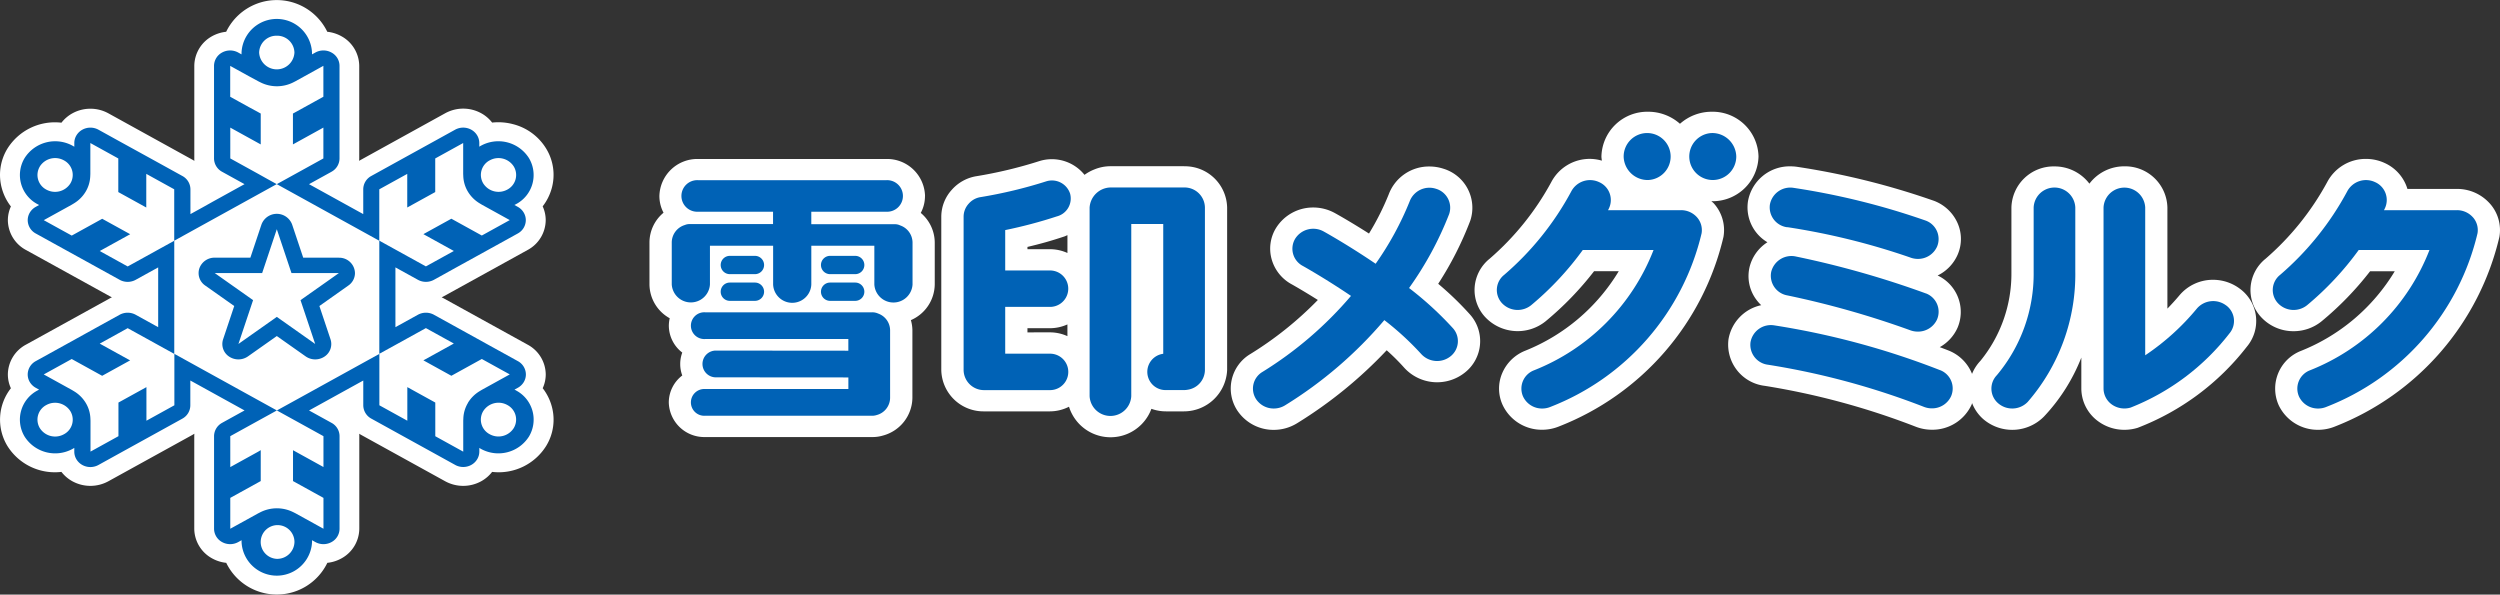 <svg xmlns="http://www.w3.org/2000/svg" width="164.689" height="39.171" viewBox="0 0 164.689 39.171">
	<rect x="0" y="0" width="164.689" height="39.171" fill="#333333" stroke="none"/>
	<g id="megmilk" transform="translate(1.307 1.248)">
		<g id="白縁" transform="translate(-1.307 -1.248)">
			<path id="パス_53" data-name="パス 53" d="M35.751,25.574a2.182,2.182,0,0,0,.2-.906,2.251,2.251,0,0,0-1.183-1.958L29.241,19.66c-.048-.026-.1-.051-.147-.074.05-.023.1-.047.147-.074l5.525-3.049A2.251,2.251,0,0,0,35.949,14.5a2.183,2.183,0,0,0-.2-.907,3.418,3.418,0,0,0,.592-1.173,3.31,3.31,0,0,0-.362-2.631,3.585,3.585,0,0,0-2.2-1.614,3.786,3.786,0,0,0-1.359-.1,2.334,2.334,0,0,0-.722-.617,2.466,2.466,0,0,0-2.366,0L23.8,10.513c-.048.026-.1.055-.141.084,0-.053.006-.105.006-.159V4.34a2.251,2.251,0,0,0-1.183-1.958,2.448,2.448,0,0,0-.922-.289,3.7,3.7,0,0,0-6.661,0,2.455,2.455,0,0,0-.923.289A2.252,2.252,0,0,0,12.8,4.34v6.1c0,.053,0,.106.006.159-.045-.03-.092-.058-.14-.084L7.138,7.464a2.468,2.468,0,0,0-2.366,0,2.346,2.346,0,0,0-.724.619A3.688,3.688,0,0,0,.487,9.793a3.313,3.313,0,0,0-.361,2.631A3.394,3.394,0,0,0,.718,13.6a2.173,2.173,0,0,0-.2.907A2.251,2.251,0,0,0,1.7,16.462l5.526,3.049c.048.026.1.051.146.074-.05.023-.1.048-.146.074L1.7,22.709A2.251,2.251,0,0,0,.518,24.668a2.177,2.177,0,0,0,.2.908,3.346,3.346,0,0,0-.232,3.8,3.686,3.686,0,0,0,3.561,1.71,2.345,2.345,0,0,0,.724.619,2.469,2.469,0,0,0,2.366,0l5.526-3.049c.048-.026.094-.055.14-.084,0,.052-.006.105-.006.158v6.1a2.251,2.251,0,0,0,1.183,1.958,2.444,2.444,0,0,0,.923.289,3.7,3.7,0,0,0,6.661,0,2.44,2.44,0,0,0,.922-.289,2.25,2.25,0,0,0,1.183-1.958v-6.1c0-.053,0-.106-.006-.158.045.029.092.057.141.084l5.526,3.049a2.469,2.469,0,0,0,2.366,0,2.343,2.343,0,0,0,.723-.619,3.686,3.686,0,0,0,3.561-1.71,3.308,3.308,0,0,0,.362-2.63,3.421,3.421,0,0,0-.592-1.174" transform="translate(0)" fill="#fff"/>
			<path id="パス_56" data-name="パス 56" d="M80.226,18.341A2.5,2.5,0,0,0,77.674,15.9H65.279a2.5,2.5,0,0,0-2.552,2.439A2.342,2.342,0,0,0,63,19.44a2.552,2.552,0,0,0-.927,1.956v2.769a2.576,2.576,0,0,0,1.334,2.227,2.2,2.2,0,0,0-.058.489,2.241,2.241,0,0,0,.885,1.772,2.175,2.175,0,0,0,0,1.509,2.242,2.242,0,0,0-.888,1.774,2.339,2.339,0,0,0,2.387,2.282H76.6l.1,0h.053a2.366,2.366,0,0,0,.706-.1,2.608,2.608,0,0,0,1.935-2.47V27.179a2.491,2.491,0,0,0-.1-.663,2.6,2.6,0,0,0,1.572-2.35V21.4a2.563,2.563,0,0,0-.921-1.947,2.345,2.345,0,0,0,.278-1.109" transform="translate(-19.289 -5.427)" fill="#fff"/>
			<path id="パス_57" data-name="パス 57" d="M198.89,24.708a2.933,2.933,0,0,0-1.773-.6,2.874,2.874,0,0,0-2.215,1.015c-.26.309-.526.6-.8.884V19.345a2.78,2.78,0,0,0-2.838-2.712,2.871,2.871,0,0,0-2.3,1.142,2.872,2.872,0,0,0-2.3-1.136,2.78,2.78,0,0,0-2.838,2.711l0,4.3a9.076,9.076,0,0,1-2.044,5.8,2.694,2.694,0,0,0-.549.856,2.755,2.755,0,0,0-1.549-1.54c-.193-.077-.385-.148-.577-.222a2.744,2.744,0,0,0,1.17-1.277,2.654,2.654,0,0,0-1.311-3.443,2.751,2.751,0,0,0,1.322-1.38,2.585,2.585,0,0,0-.011-2.076,2.763,2.763,0,0,0-1.543-1.46,49.572,49.572,0,0,0-9.024-2.242,3,3,0,0,0-.438-.032,2.785,2.785,0,0,0-2.8,2.3,2.669,2.669,0,0,0,1.281,2.7,2.71,2.71,0,0,0-1.181,1.655,2.593,2.593,0,0,0,.389,2.042,2.722,2.722,0,0,0,.383.449,2.776,2.776,0,0,0-2.155,2.243,2.737,2.737,0,0,0,2.4,3.072,48.8,48.8,0,0,1,9.909,2.681,2.942,2.942,0,0,0,1.092.209,2.838,2.838,0,0,0,2.619-1.666c.012-.029.016-.059.028-.088a2.678,2.678,0,0,0,.735,1.055,2.932,2.932,0,0,0,4.01-.181,12.118,12.118,0,0,0,2.45-3.873v2.051A2.684,2.684,0,0,0,189.6,33.47a2.907,2.907,0,0,0,1.669.52,2.993,2.993,0,0,0,.87-.13,16.662,16.662,0,0,0,7.192-5.339,2.634,2.634,0,0,0-.439-3.812" transform="translate(-51.323 -5.676)" fill="#fff"/>
			<path id="パス_59" data-name="パス 59" d="M105.961,16.384l-4.838,0a2.8,2.8,0,0,0-1.081.215,2.869,2.869,0,0,0-.642.353,2.759,2.759,0,0,0-2.951-.913,28.947,28.947,0,0,1-4.189,1.005,2.753,2.753,0,0,0-1.609.9,2.639,2.639,0,0,0-.686,1.767V29.821A2.779,2.779,0,0,0,92.8,32.533l4.324,0a2.783,2.783,0,0,0,1.254-.306,2.869,2.869,0,0,0,5.429.138,2.815,2.815,0,0,0,.963.168h1.183a2.849,2.849,0,0,0,2.842-2.715V19.1a2.78,2.78,0,0,0-2.837-2.712M95.641,21.7c.847-.2,1.528-.389,2.434-.69.07-.023.131-.059.2-.086V22.1a2.8,2.8,0,0,0-1.146-.25H95.641Zm0,5.629v-.274h1.487a2.8,2.8,0,0,0,1.146-.25v.773a2.8,2.8,0,0,0-1.146-.25Z" transform="translate(-27.957 -5.434)" fill="#fff"/>
			<path id="パス_61" data-name="パス 61" d="M156.533,17.07l.022,0a3.021,3.021,0,0,0,3.083-2.947,3.021,3.021,0,0,0-3.083-2.947,3.144,3.144,0,0,0-2.091.794,3.144,3.144,0,0,0-2.091-.794,3.021,3.021,0,0,0-3.083,2.947c0,.094.02.182.029.275a2.918,2.918,0,0,0-.779-.117,2.861,2.861,0,0,0-2.554,1.53,18.048,18.048,0,0,1-4.057,5.045,2.656,2.656,0,0,0-.988,1.849,2.619,2.619,0,0,0,.671,1.975,2.933,2.933,0,0,0,4,.3,20.714,20.714,0,0,0,3.195-3.3h1.625a12.72,12.72,0,0,1-6.18,5.246,2.753,2.753,0,0,0-1.507,1.493,2.581,2.581,0,0,0,.037,2.074,2.846,2.846,0,0,0,2.6,1.632,2.939,2.939,0,0,0,1.13-.225A17.762,17.762,0,0,0,157.33,19.419a2.624,2.624,0,0,0-.633-2.2c-.05-.055-.11-.1-.163-.148" transform="translate(-43.795 -3.815)" fill="#fff"/>
			<path id="パス_58" data-name="パス 58" d="M230.856,18.827a2.884,2.884,0,0,0-2.165-.959H225.43q-.025-.082-.054-.162a2.74,2.74,0,0,0-1.449-1.547,2.92,2.92,0,0,0-1.228-.268,2.863,2.863,0,0,0-2.554,1.53,18.048,18.048,0,0,1-4.057,5.045,2.652,2.652,0,0,0-.987,1.849,2.616,2.616,0,0,0,.669,1.974,2.887,2.887,0,0,0,2.16.952,2.918,2.918,0,0,0,1.841-.648,20.723,20.723,0,0,0,3.2-3.3h1.624a12.712,12.712,0,0,1-6.178,5.245,2.67,2.67,0,0,0-1.471,3.568,2.843,2.843,0,0,0,2.6,1.631,2.932,2.932,0,0,0,1.13-.225A17.76,17.76,0,0,0,231.49,21.027a2.623,2.623,0,0,0-.633-2.2" transform="translate(-66.84 -5.423)" fill="#fff"/>
			<path id="パス_60" data-name="パス 60" d="M131.293,24.379a22.046,22.046,0,0,0,2.114-4.158,2.69,2.69,0,0,0-1.786-3.43,2.963,2.963,0,0,0-.9-.141,2.828,2.828,0,0,0-2.686,1.836,17.308,17.308,0,0,1-1.3,2.581c-1.226-.781-2.122-1.281-2.249-1.35a2.946,2.946,0,0,0-1.42-.366,2.875,2.875,0,0,0-2.457,1.354,2.59,2.59,0,0,0-.286,2.057,2.709,2.709,0,0,0,1.316,1.646c.041.022.743.416,1.727,1.035A23.122,23.122,0,0,1,118.926,29a2.644,2.644,0,0,0-.849,3.749A2.863,2.863,0,0,0,120.463,34,2.925,2.925,0,0,0,122,33.562a28.929,28.929,0,0,0,5.9-4.805A13.581,13.581,0,0,1,129.05,29.9a2.931,2.931,0,0,0,4,.326,2.634,2.634,0,0,0,.343-3.822,20.676,20.676,0,0,0-2.1-2.028" transform="translate(-36.552 -5.682)" fill="#fff"/>
		</g>
		<g id="グループ_31" data-name="グループ 31">
			<path id="パス_54" data-name="パス 54" d="M34.59,26.37c-.036-.02-.072-.038-.109-.056l.221-.122a1.036,1.036,0,0,0,.388-.371.978.978,0,0,0,.142-.507,1.006,1.006,0,0,0-.53-.878l-.613-.339-.614-.339-.614-.339L31.019,22.4l-.614-.339-.614-.339-.614-.339a1.1,1.1,0,0,0-1.06,0l-.614.339-.614.339-.251.139V18.261l.251.139.614.339.614.339a1.1,1.1,0,0,0,1.06,0l.614-.339L30.4,18.4l.614-.339,1.842-1.016.614-.339.614-.339.613-.339a1.006,1.006,0,0,0,.53-.877.976.976,0,0,0-.142-.507,1.031,1.031,0,0,0-.388-.371l-.221-.123c.037-.018.073-.036.109-.056a2.168,2.168,0,0,0,.849-3.031,2.383,2.383,0,0,0-3.171-.812c-.036.02-.071.04-.1.061v-.244a.979.979,0,0,0-.143-.507,1.036,1.036,0,0,0-.388-.371,1.1,1.1,0,0,0-1.06,0l-.614.339-.613.339-.614.339-1.842,1.016-.613.339-.614.339-.614.339a1,1,0,0,0-.53.877V14.75l-.252-.138-.614-.339-.614-.339-.613-.339-.614-.339-.614-.339-.252-.138.252-.139.614-.339.614-.339a1.006,1.006,0,0,0,.53-.878v-6.1a1,1,0,0,0-.53-.877,1.1,1.1,0,0,0-1.061,0l-.221.122c0-.039,0-.078,0-.118a2.324,2.324,0,0,0-4.643,0c0,.04,0,.079,0,.118l-.221-.122a1.1,1.1,0,0,0-1.06,0,1.006,1.006,0,0,0-.531.877v6.1a1.008,1.008,0,0,0,.53.878l.614.339.614.339.252.139-.252.138-.614.339-.613.339-.614.339L14,14.273l-.614.339-.252.139V13.118a1.006,1.006,0,0,0-.53-.877l-.614-.339-.613-.339-.614-.339L8.916,10.208,8.3,9.869,7.688,9.53l-.614-.339a1.1,1.1,0,0,0-1.06,0,1.041,1.041,0,0,0-.388.371.978.978,0,0,0-.142.507v.244q-.052-.032-.105-.061a2.383,2.383,0,0,0-3.171.812,2.168,2.168,0,0,0,.85,3.031c.036.02.072.038.108.056l-.221.123a1.036,1.036,0,0,0-.388.371.976.976,0,0,0-.142.507,1.006,1.006,0,0,0,.53.877l.614.339.613.339.614.339,1.842,1.016.613.339.614.339.614.339a1.1,1.1,0,0,0,1.06,0l.614-.339.614-.339.252-.139V22.2l-.252-.139-.614-.339-.614-.339a1.1,1.1,0,0,0-1.06,0l-.614.339-.614.339-.613.339L4.785,23.42l-.614.339-.613.339-.614.339a1.006,1.006,0,0,0-.53.878.978.978,0,0,0,.142.507,1.041,1.041,0,0,0,.388.371l.221.122c-.037.018-.072.036-.108.056a2.169,2.169,0,0,0-.85,3.031,2.384,2.384,0,0,0,3.171.812c.036-.02.071-.04.105-.062V30.4a.976.976,0,0,0,.142.507,1.036,1.036,0,0,0,.388.371,1.1,1.1,0,0,0,1.06,0l.614-.339L8.3,30.6l.614-.339,1.842-1.016.614-.339.613-.339.614-.339a1.006,1.006,0,0,0,.53-.878V25.714l.252.138.614.339.614.339.613.339.614.339.614.339.252.139-.252.138-.614.339-.613.339a1.006,1.006,0,0,0-.531.877v6.1a1.007,1.007,0,0,0,.531.878,1.1,1.1,0,0,0,1.06,0l.221-.123c0,.039,0,.078,0,.118a2.324,2.324,0,0,0,4.643,0c0-.04,0-.079,0-.118l.221.123a1.1,1.1,0,0,0,1.061,0,1.006,1.006,0,0,0,.53-.878v-6.1a1,1,0,0,0-.53-.877l-.614-.339-.614-.339-.252-.138.252-.139.614-.339.614-.339.613-.339.614-.339.614-.339.252-.138v1.632a1.006,1.006,0,0,0,.53.878l.614.339.614.339.613.339,1.842,1.016.614.339.613.339.614.339a1.1,1.1,0,0,0,1.06,0,1.031,1.031,0,0,0,.388-.371.977.977,0,0,0,.143-.507v-.244c.034.022.069.042.1.062a2.384,2.384,0,0,0,3.171-.812,2.169,2.169,0,0,0-.849-3.031M32.848,11.211a1.193,1.193,0,0,1,1.588.406,1.086,1.086,0,0,1-.425,1.518,1.194,1.194,0,0,1-1.589-.407,1.085,1.085,0,0,1,.426-1.518M18.823,3a1.137,1.137,0,0,1,1.162,1.111,1.164,1.164,0,0,1-2.325,0A1.138,1.138,0,0,1,18.823,3M3.21,11.617A1.193,1.193,0,0,1,4.8,11.211a1.084,1.084,0,0,1,.426,1.518,1.193,1.193,0,0,1-1.588.407,1.085,1.085,0,0,1-.426-1.518M4.8,29.254a1.192,1.192,0,0,1-1.588-.406,1.084,1.084,0,0,1,.426-1.518,1.192,1.192,0,0,1,1.588.406A1.084,1.084,0,0,1,4.8,29.254m14.025,8.208a1.112,1.112,0,1,1,1.162-1.111,1.138,1.138,0,0,1-1.162,1.111m12.595-10.28a2.135,2.135,0,0,0-.307,1h0l-.008.177V30.4l-.614-.339-.613-.339-.614-.339V27.165l-1.789-.987-.053-.03v2.214l-.614-.339-.614-.339-.614-.339V23.959l-.614.339-.613.339-.614.339-.614.339-.614.339-.614.339-.613.339-.614.339-.614.339-.167.092-.447.246-.613.339.613.339.447.246.167.092.614.339.614.339.613.339v2.033l-.613-.339-.614-.339-.614-.339-.165-.091v2.033l.165.091.614.339.614.339.613.339v2.032l-.613-.339-.614-.339-.614-.339-.165-.083h0a2.406,2.406,0,0,0-2.126,0h0l-.165.083-.614.339-.614.339-.613.339V33.445l.613-.339.614-.339.614-.339.165-.091V30.3L17.6,30.4l-.614.339-.614.339-.613.339V29.379l.613-.339.614-.339.614-.339.167-.092.447-.246.614-.339-.614-.339-.614-.339-.614-.339-.614-.339-.613-.339-.614-.339-.614-.339-.614-.339-.613-.339-.614-.339-.614-.339v3.388l-.614.339-.614.339-.613.339V26.149l-.054.03-.833.459-.832.459-.124.069v2.214l-.613.339-.614.339-.614.339V28.363l-.008-.177h0a2.135,2.135,0,0,0-.307-1,2.253,2.253,0,0,0-.756-.756h0l-.157-.095L4.7,25.991l-.614-.339-.614-.339.614-.339.614-.339.613-.339.614.339.614.339.614.339.164.09,1.789-.987.054-.029L9,24.3l-.614-.339-.613-.339-.614-.339.614-.339.613-.339L9,22.265l.614.339.614.339.613.339.614.339.614.339V16.506l-.614.339-.446.246-.168.093-.613.339-.614.339L9,18.2l-.614-.339-.613-.339-.614-.339.614-.339.613-.339L9,16.167l.165-.091-.054-.03-.832-.459-.833-.459-.124-.069-.164.091-.614.339-.614.339-.614.339L4.7,15.828l-.614-.339-.614-.339.614-.339.614-.339.613-.339.157-.095h0a2.253,2.253,0,0,0,.756-.756,2.133,2.133,0,0,0,.307-1h0l.008-.178V10.069l.614.339.614.339.613.339V13.3l1.789.987.054.03V12.1l.613.339.614.339.614.339v3.388l.614-.339.614-.339.613-.339.614-.339.614-.339.614-.339.613-.339.614-.339.614-.339.614-.339.614-.339-.614-.339L17.6,12.1l-.614-.339-.614-.339-.613-.339V9.053l.613.339.614.339.614.339.165.091V8.127L17.6,8.036,16.981,7.7l-.614-.339-.613-.339V4.987l.613.339.614.339L17.6,6l.165.082h0a2.406,2.406,0,0,0,2.126,0h0L20.051,6l.614-.339.614-.339.613-.339V7.02l-.613.339-.614.339-.614.339-.165.091v2.032l.165-.091.614-.339.614-.339.613-.339v2.032l-.613.339-.614.339-.614.339-.614.339-.613.339.613.339.614.339.614.339.614.339.613.339.614.339.614.339.614.339.614.339.613.339.614.339V13.118l.614-.339.614-.339.614-.339v2.215l.054-.03.833-.46.833-.459.123-.068V11.085l.614-.339.613-.339.614-.339V12.1l.008.178h0a2.133,2.133,0,0,0,.307,1,2.253,2.253,0,0,0,.756.756h0l.157.095.614.339.613.339.614.339-.614.339-.613.339-.614.339-.614-.339-.614-.339-.614-.339-.164-.091-1.789.987-.054.03.165.091.614.339.614.339.613.339-.613.339-.614.339-.614.339-.614-.339-.614-.339-.613-.339-.614-.339-.614-.339v7.453l.614-.339.447-.246.167-.092.613-.339.614-.339.614-.339.614.339.614.339.613.339-.613.339-.614.339-.614.339-.165.09.054.03.833.46.832.459.124.068.164-.09.614-.339.614-.339.614-.339.614.339.613.339.614.339-.614.339-.613.339-.614.339-.157.095h0a2.253,2.253,0,0,0-.756.756m3.018,1.665a1.192,1.192,0,0,1-1.588.406,1.085,1.085,0,0,1-.426-1.518,1.193,1.193,0,0,1,1.589-.406,1.085,1.085,0,0,1,.425,1.518" transform="translate(-1.896 -1.895)" fill="#0062b6"/>
			<path id="パス_55" data-name="パス 55" d="M28.224,24.272H25.872l-.73-2.183a1.076,1.076,0,0,0-2.02,0l-.73,2.183H20.041a1.057,1.057,0,0,0-1.008.7.989.989,0,0,0,.378,1.132l1.917,1.353-.734,2.195a.989.989,0,0,0,.391,1.132,1.1,1.1,0,0,0,1.248-.009l1.9-1.34,1.9,1.34a1.1,1.1,0,0,0,1.248.009.989.989,0,0,0,.391-1.132l-.734-2.195,1.9-1.344a1,1,0,0,0,.444-.825,1.037,1.037,0,0,0-1.06-1.013m-.756,1.547L25.695,27.07l.966,2.887-2.528-1.784L22.464,29.35l-.86.607.966-2.887-2.528-1.785h3.126l.965-2.888h0l.966,2.888h3.125Z" transform="translate(-7.205 -8.546)" fill="#0064b6"/>
			<path id="パス_62" data-name="パス 62" d="M79.244,21a.767.767,0,0,0-.335-.077H73.395V20.1h4.94a1.04,1.04,0,1,0,0-2.077h-12.4a1.04,1.04,0,1,0,0,2.077h4.94v.814H65.364a.766.766,0,0,0-.3.062,1.208,1.208,0,0,0-.862,1.141v2.769a1.26,1.26,0,0,0,2.516,0V22.341h4.162v2.551a1.259,1.259,0,0,0,2.516,0V22.341h4.152v2.551a1.26,1.26,0,0,0,2.516,0V22.122A1.206,1.206,0,0,0,79.244,21" transform="translate(-21.257 -7.401)" fill="#0062b6"/>
			<path id="パス_63" data-name="パス 63" d="M69.47,26.793h1.653a.6.6,0,1,0,0-1.205H69.47a.6.6,0,1,0,0,1.205" transform="translate(-22.698 -9.981)" fill="#0064b6"/>
			<path id="パス_64" data-name="パス 64" d="M69.47,29.463h1.653a.6.6,0,1,0,0-1.205H69.47a.6.6,0,1,0,0,1.205" transform="translate(-22.698 -10.892)" fill="#0064b6"/>
			<path id="パス_65" data-name="パス 65" d="M79.053,26.793h1.653a.6.6,0,1,0,0-1.205H79.053a.6.6,0,1,0,0,1.205" transform="translate(-25.676 -9.981)" fill="#0064b6"/>
			<path id="パス_66" data-name="パス 66" d="M79.053,29.463h1.653a.6.6,0,1,0,0-1.205H79.053a.6.6,0,1,0,0,1.205" transform="translate(-25.676 -10.892)" fill="#0064b6"/>
			<path id="パス_67" data-name="パス 67" d="M78.379,31.317a.951.951,0,0,0-.394-.085H66.972a.882.882,0,1,0,0,1.761H76.41v.769l-8.685-.008h0a.882.882,0,1,0,0,1.762l8.687.007v.763H66.972a.882.882,0,1,0,0,1.761H77.894l.038,0,.038,0h.015A.951.951,0,0,0,78.278,38a1.183,1.183,0,0,0,.883-1.126V32.41a1.177,1.177,0,0,0-.782-1.093" transform="translate(-21.832 -11.907)" fill="#0062b6"/>
			<path id="パス_68" data-name="パス 68" d="M195.857,20.08a1.373,1.373,0,0,0-2.744,0v4.263a10.376,10.376,0,0,1-2.426,6.78,1.271,1.271,0,0,0,.092,1.852,1.417,1.417,0,0,0,1.938-.088,12.8,12.8,0,0,0,3.139-8.62Z" transform="translate(-60.452 -7.653)" fill="#0062b6"/>
			<path id="パス_69" data-name="パス 69" d="M209.127,26.526a1.416,1.416,0,0,0-1.929.2,15.817,15.817,0,0,1-3.406,3.081V20.071a1.374,1.374,0,0,0-2.745,0V32a1.3,1.3,0,0,0,.564,1.06,1.428,1.428,0,0,0,1.229.188,15.366,15.366,0,0,0,6.5-4.881,1.272,1.272,0,0,0-.212-1.843" transform="translate(-63.782 -7.65)" fill="#0062b6"/>
			<path id="パス_70" data-name="パス 70" d="M230.4,20.458a1.4,1.4,0,0,0-1.047-.464h-4.806c.027-.051.044-.086.05-.1a1.287,1.287,0,0,0-.642-1.75,1.4,1.4,0,0,0-1.831.614,19.251,19.251,0,0,1-4.422,5.5,1.272,1.272,0,0,0-.154,1.849,1.416,1.416,0,0,0,1.935.146,19.981,19.981,0,0,0,3.4-3.636h4.662a13.946,13.946,0,0,1-7.884,7.93,1.29,1.29,0,0,0-.711,1.725,1.376,1.376,0,0,0,1.259.789,1.426,1.426,0,0,0,.546-.109,16.294,16.294,0,0,0,9.953-11.431,1.269,1.269,0,0,0-.306-1.063" transform="translate(-68.808 -7.397)" fill="#0062b6"/>
			<path id="パス_71" data-name="パス 71" d="M98.256,20.41a1.217,1.217,0,0,0,.855-1.491,1.257,1.257,0,0,0-1.56-.817A30.342,30.342,0,0,1,93.2,19.147a1.305,1.305,0,0,0-.773.435,1.272,1.272,0,0,0-.332.853V30.548a1.342,1.342,0,0,0,1.372,1.311l.042,0h4.282a1.2,1.2,0,1,0,0-2.4H94.836V26.377h2.953a1.2,1.2,0,1,0,0-2.4H94.836V21.317a30.586,30.586,0,0,0,3.42-.908" transform="translate(-29.924 -7.408)" fill="#0062b6"/>
			<path id="パス_72" data-name="パス 72" d="M110.366,18.749l-.041,0h-4.8a1.41,1.41,0,0,0-1.385,1.325V32.49a1.374,1.374,0,0,0,2.745,0V21.155h2.106v8.55a1.2,1.2,0,0,0,.185,2.39h1.183a1.308,1.308,0,0,0,.261-.026,1.328,1.328,0,0,0,1.117-1.287V20.061a1.343,1.343,0,0,0-1.372-1.312" transform="translate(-33.669 -7.647)" fill="#0062b6"/>
			<path id="パス_73" data-name="パス 73" d="M130.035,25.382a22.264,22.264,0,0,0,2.643-4.879,1.3,1.3,0,0,0-.864-1.657,1.39,1.39,0,0,0-1.738.823,20.238,20.238,0,0,1-2.243,4.114c-1.811-1.23-3.306-2.062-3.425-2.128a1.407,1.407,0,0,0-1.875.478,1.28,1.28,0,0,0,.5,1.792c.027.015,1.457.812,3.177,1.976a24.7,24.7,0,0,1-5.831,5.006,1.276,1.276,0,0,0-.41,1.812,1.387,1.387,0,0,0,1.154.6,1.416,1.416,0,0,0,.742-.209,27.515,27.515,0,0,0,6.541-5.614,18.882,18.882,0,0,1,2.425,2.228,1.417,1.417,0,0,0,1.933.158,1.273,1.273,0,0,0,.165-1.848,21.974,21.974,0,0,0-2.895-2.653" transform="translate(-38.519 -7.656)" fill="#0062b6"/>
			<path id="パス_74" data-name="パス 74" d="M155.192,19.995h-4.806c.027-.051.044-.086.05-.1a1.286,1.286,0,0,0-.642-1.75,1.4,1.4,0,0,0-1.831.613,19.25,19.25,0,0,1-4.422,5.5,1.273,1.273,0,0,0-.154,1.849,1.416,1.416,0,0,0,1.935.146,19.98,19.98,0,0,0,3.4-3.636h4.662a13.946,13.946,0,0,1-7.884,7.93,1.29,1.29,0,0,0-.711,1.725,1.376,1.376,0,0,0,1.259.789,1.413,1.413,0,0,0,.546-.109,16.3,16.3,0,0,0,9.954-11.431,1.272,1.272,0,0,0-.307-1.063,1.4,1.4,0,0,0-1.047-.464" transform="translate(-45.762 -7.397)" fill="#0062b6"/>
			<path id="パス_75" data-name="パス 75" d="M162.868,13.305a1.548,1.548,0,1,0,1.618,1.547,1.584,1.584,0,0,0-1.618-1.547" transform="translate(-51.415 -5.789)" fill="#0062b6"/>
			<path id="パス_76" data-name="パス 76" d="M156.8,16.4a1.548,1.548,0,1,0-1.618-1.547A1.584,1.584,0,0,0,156.8,16.4" transform="translate(-49.53 -5.789)" fill="#0062b6"/>
			<path id="パス_77" data-name="パス 77" d="M170.3,21.366a45.854,45.854,0,0,1,8.079,1.992,1.43,1.43,0,0,0,.518.1,1.374,1.374,0,0,0,1.271-.816,1.292,1.292,0,0,0-.752-1.709,47.994,47.994,0,0,0-8.695-2.155,1.365,1.365,0,0,0-1.567,1.095,1.32,1.32,0,0,0,1.146,1.5" transform="translate(-53.867 -7.65)" fill="#0062b6"/>
			<path id="パス_78" data-name="パス 78" d="M179.462,28.071a61.082,61.082,0,0,0-8.558-2.432,1.372,1.372,0,0,0-1.631,1,1.312,1.312,0,0,0,1.051,1.559,59.516,59.516,0,0,1,8.075,2.287,1.436,1.436,0,0,0,.531.1,1.376,1.376,0,0,0,1.265-.8,1.292,1.292,0,0,0-.733-1.717" transform="translate(-53.898 -9.988)" fill="#0062b6"/>
			<path id="パス_79" data-name="パス 79" d="M179.781,35.478a51.918,51.918,0,0,0-10.927-2.95,1.362,1.362,0,0,0-1.554,1.111,1.322,1.322,0,0,0,1.161,1.485,49.9,49.9,0,0,1,10.26,2.773,1.423,1.423,0,0,0,.529.1,1.376,1.376,0,0,0,1.266-.806,1.292,1.292,0,0,0-.736-1.716" transform="translate(-53.291 -12.344)" fill="#0062b6"/>
		</g>
	</g>
</svg>
